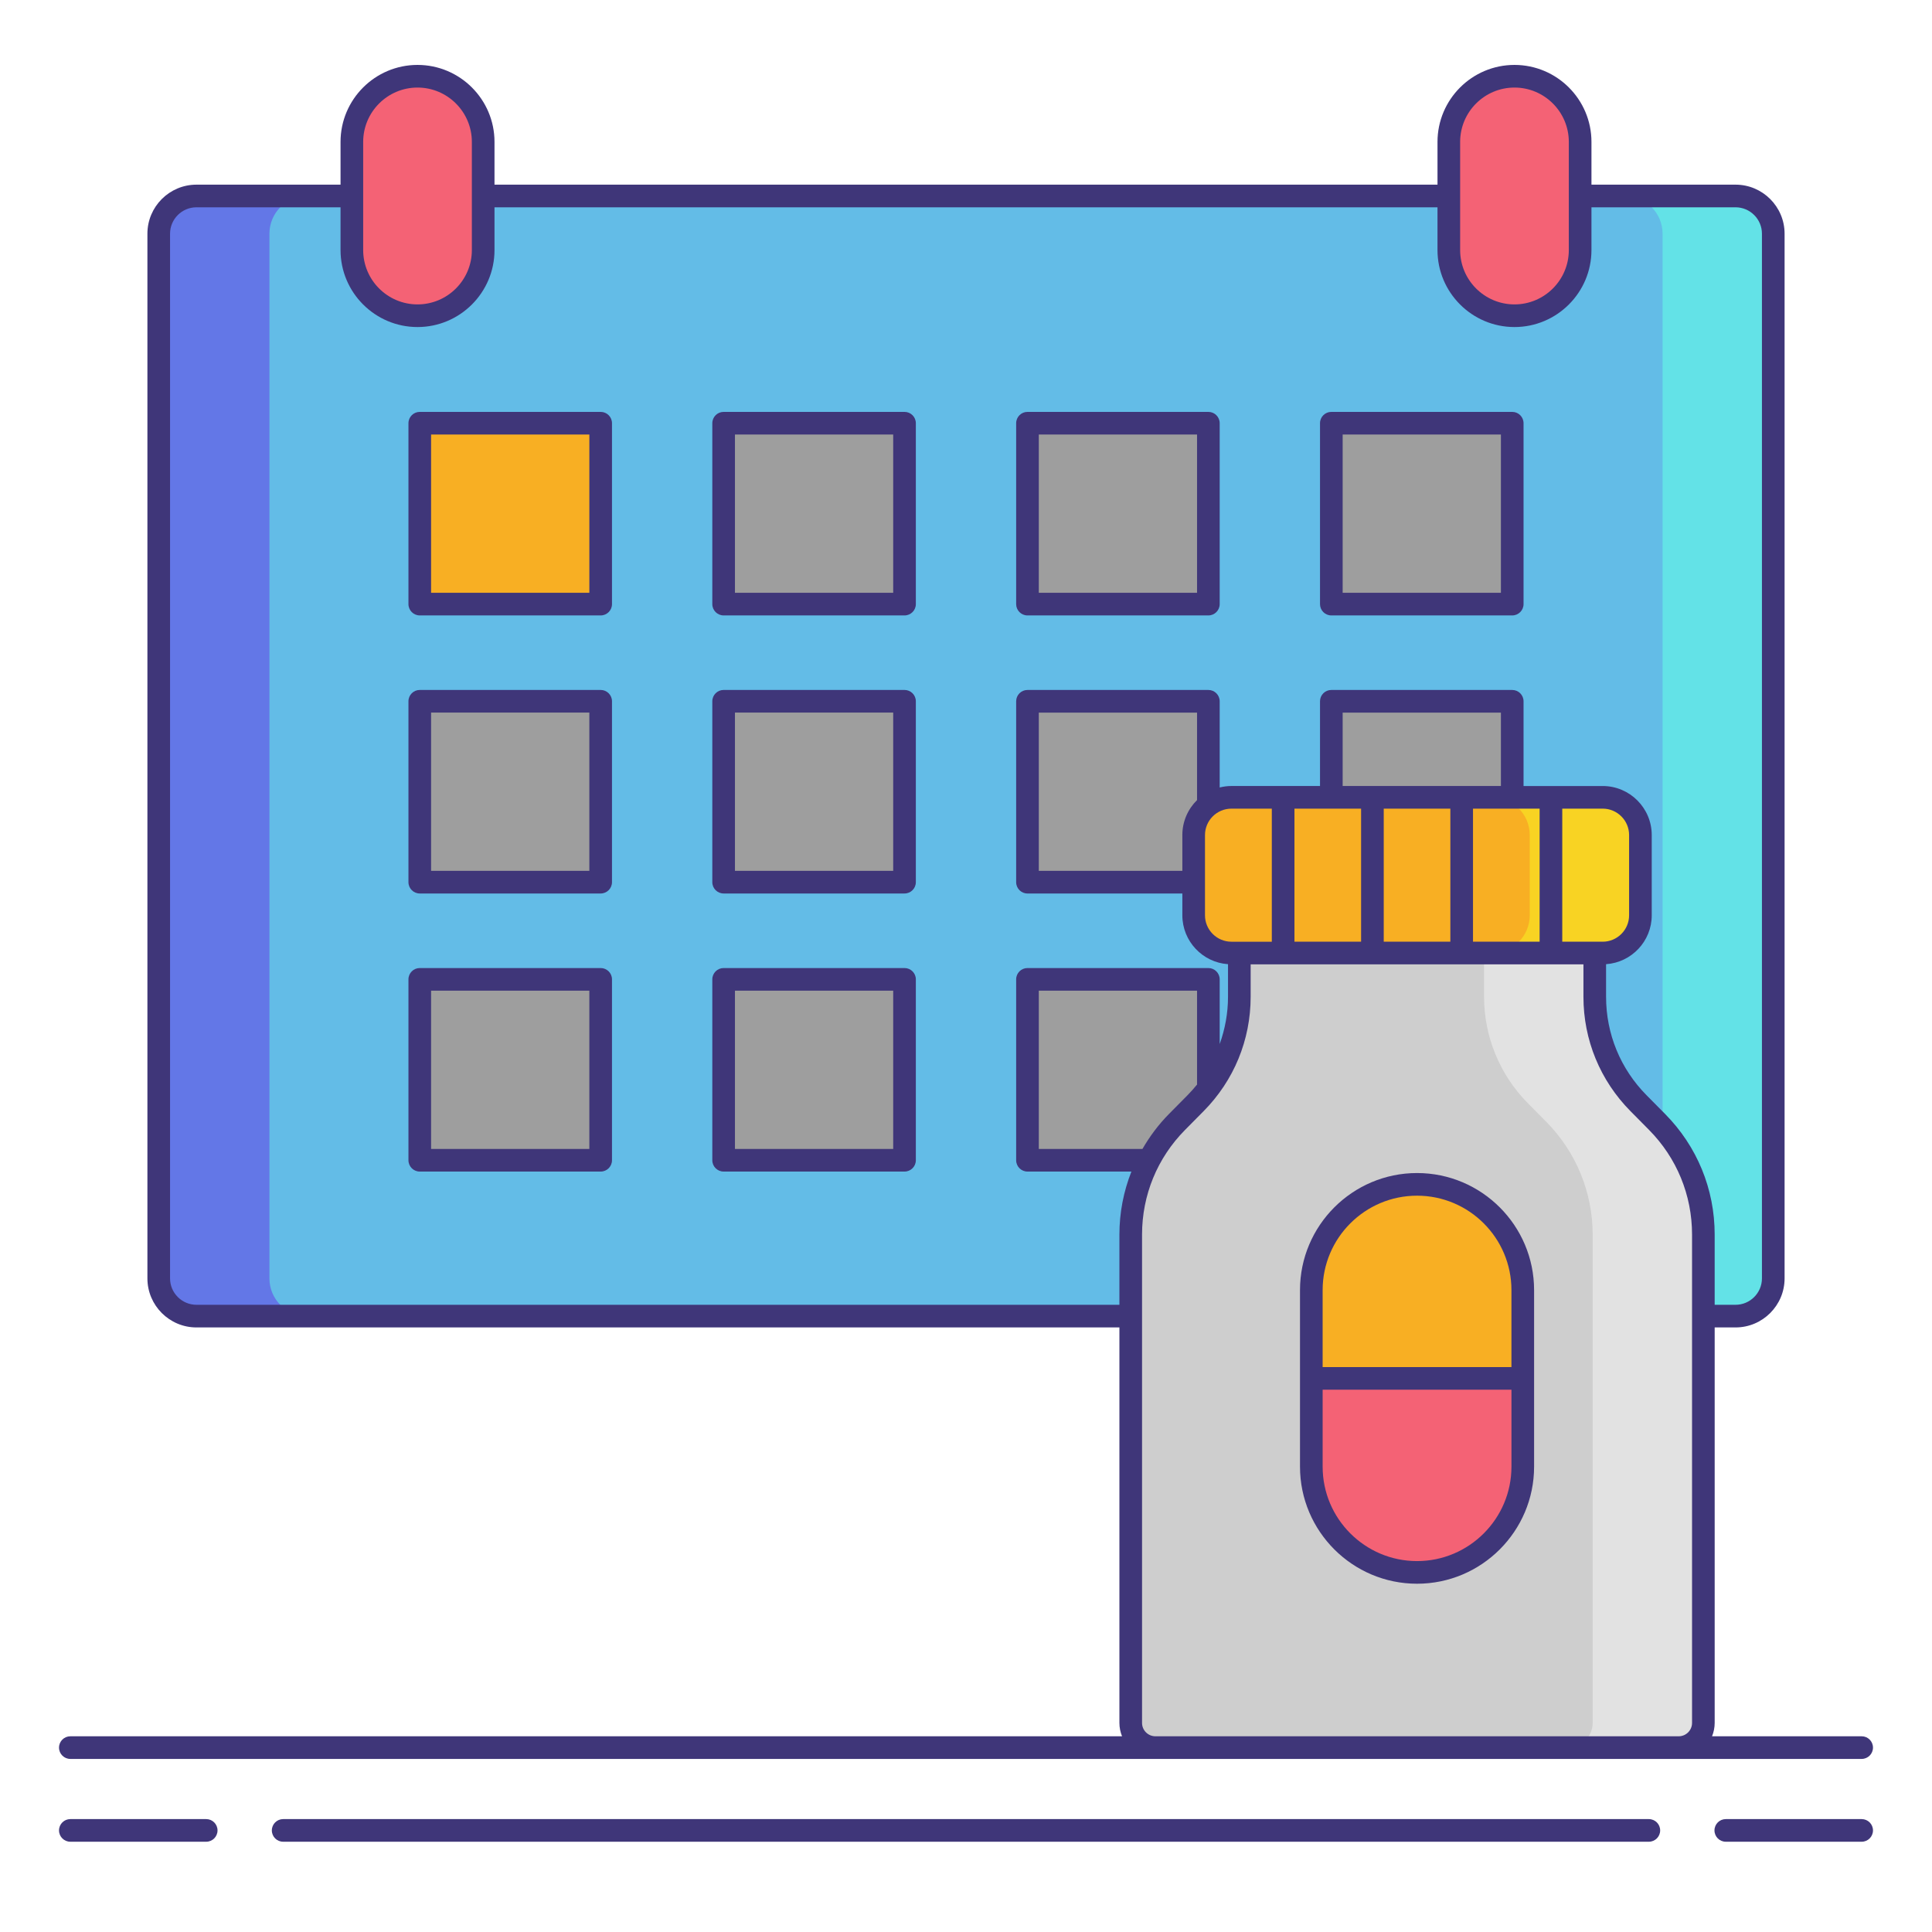 <svg width="256" height="256" viewBox="0 0 256 256" fill="none" xmlns="http://www.w3.org/2000/svg">
<path d="M229.967 174.392H26.033C23.272 174.392 21.033 172.153 21.033 169.392V30.969C21.033 28.208 23.272 25.969 26.033 25.969H229.967C232.728 25.969 234.967 28.208 234.967 30.969V169.392C234.967 172.154 232.728 174.392 229.967 174.392Z" fill="#63BCE7"/>
<path d="M35.7 169.392V30.969C35.7 28.208 37.939 25.969 40.7 25.969H26.033C23.272 25.969 21.033 28.208 21.033 30.969V169.392C21.033 172.153 23.272 174.392 26.033 174.392H40.7C37.938 174.392 35.7 172.154 35.7 169.392Z" fill="#6377E7"/>
<path d="M220.3 169.392V30.969C220.3 28.208 218.061 25.969 215.3 25.969H229.967C232.728 25.969 234.967 28.208 234.967 30.969V169.392C234.967 172.153 232.728 174.392 229.967 174.392H215.3C218.062 174.392 220.3 172.154 220.3 169.392Z" fill="#63E2E7"/>
<path d="M55.324 41.834C50.539 41.834 46.623 37.919 46.623 33.133V18.803C46.623 14.018 50.538 10.102 55.324 10.102C60.109 10.102 64.025 14.017 64.025 18.803V33.134C64.025 37.919 60.109 41.834 55.324 41.834Z" fill="#F46275"/>
<path d="M200.676 41.834C195.891 41.834 191.975 37.919 191.975 33.133V18.803C191.975 14.018 195.89 10.102 200.676 10.102C205.461 10.102 209.377 14.017 209.377 18.803V33.134C209.377 37.919 205.461 41.834 200.676 41.834Z" fill="#F46275"/>
<path d="M79.591 56.078H55.622V80.047H79.591V56.078Z" fill="#F8AF23"/>
<path d="M119.853 56.078H95.884V80.047H119.853V56.078Z" fill="#9E9E9E"/>
<path d="M160.115 56.078H136.146V80.047H160.115V56.078Z" fill="#9E9E9E"/>
<path d="M200.377 56.078H176.408V80.047H200.377V56.078Z" fill="#9E9E9E"/>
<path d="M79.591 92.922H55.622V116.891H79.591V92.922Z" fill="#9E9E9E"/>
<path d="M119.853 92.922H95.884V116.891H119.853V92.922Z" fill="#9E9E9E"/>
<path d="M160.115 92.922H136.146V116.891H160.115V92.922Z" fill="#9E9E9E"/>
<path d="M200.377 92.922H176.408V116.891H200.377V92.922Z" fill="#9E9E9E"/>
<path d="M79.591 129.77H55.622V153.739H79.591V129.77Z" fill="#9E9E9E"/>
<path d="M119.853 129.77H95.884V153.739H119.853V129.77Z" fill="#9E9E9E"/>
<path d="M160.115 129.77H136.146V153.739H160.115V129.77Z" fill="#9E9E9E"/>
<path d="M219.572 148.664L217.108 146.174C213.396 142.421 211.313 137.356 211.313 132.077V126.281H187.765H164.217V132.077C164.217 137.356 162.135 142.421 158.422 146.174L155.958 148.664C152.029 152.635 149.826 157.996 149.826 163.582V228.295C149.826 230.101 151.29 231.566 153.097 231.566H187.765H222.433C224.239 231.566 225.704 230.102 225.704 228.295V163.582C225.704 157.996 223.5 152.635 219.572 148.664Z" fill="#CECECE"/>
<path d="M219.572 148.664L217.108 146.174C213.396 142.421 211.313 137.356 211.313 132.077V126.281H196.646V132.077C196.646 137.356 198.728 142.421 202.441 146.174L204.905 148.664C208.834 152.635 211.037 157.996 211.037 163.582V228.295C211.037 230.101 209.573 231.566 207.766 231.566H222.433C224.239 231.566 225.704 230.102 225.704 228.295V163.582C225.704 157.996 223.5 152.635 219.572 148.664Z" fill="#E2E2E2"/>
<path d="M212.364 126.281H163.167C160.406 126.281 158.167 124.042 158.167 121.281V110.648C158.167 107.887 160.406 105.648 163.167 105.648H212.364C215.125 105.648 217.364 107.887 217.364 110.648V121.281C217.364 124.042 215.125 126.281 212.364 126.281Z" fill="#F8AF23"/>
<path d="M212.364 105.648H197.697C200.458 105.648 202.697 107.887 202.697 110.648V121.281C202.697 124.042 200.458 126.281 197.697 126.281H212.364C215.125 126.281 217.364 124.042 217.364 121.281V110.648C217.364 107.887 215.125 105.648 212.364 105.648Z" fill="#F8D323"/>
<path d="M187.765 208.352C180.028 208.352 173.756 202.08 173.756 194.343V170.943C173.756 163.206 180.028 156.934 187.765 156.934C195.502 156.934 201.774 163.206 201.774 170.943V194.343C201.774 202.08 195.502 208.352 187.765 208.352Z" fill="#F46275"/>
<path d="M201.774 170.943C201.774 163.206 195.502 156.934 187.765 156.934C180.028 156.934 173.756 163.206 173.756 170.943V182.643H201.774V170.943Z" fill="#F8AF23"/>
<path d="M79.592 54.578H55.622C54.794 54.578 54.122 55.249 54.122 56.078V80.047C54.122 80.876 54.794 81.547 55.622 81.547H79.592C80.42 81.547 81.092 80.876 81.092 80.047V56.078C81.092 55.249 80.42 54.578 79.592 54.578ZM78.092 78.547H57.122V57.578H78.092V78.547Z" fill="#3F3679"/>
<path d="M119.854 54.578H95.885C95.057 54.578 94.385 55.249 94.385 56.078V80.047C94.385 80.876 95.057 81.547 95.885 81.547H119.854C120.682 81.547 121.354 80.876 121.354 80.047V56.078C121.354 55.249 120.682 54.578 119.854 54.578ZM118.354 78.547H97.385V57.578H118.354V78.547Z" fill="#3F3679"/>
<path d="M136.146 81.547H160.115C160.943 81.547 161.615 80.876 161.615 80.047V56.078C161.615 55.249 160.943 54.578 160.115 54.578H136.146C135.318 54.578 134.646 55.249 134.646 56.078V80.047C134.646 80.875 135.318 81.547 136.146 81.547ZM137.646 57.578H158.615V78.547H137.646V57.578Z" fill="#3F3679"/>
<path d="M176.408 81.547H200.378C201.206 81.547 201.878 80.876 201.878 80.047V56.078C201.878 55.249 201.206 54.578 200.378 54.578H176.408C175.58 54.578 174.908 55.249 174.908 56.078V80.047C174.908 80.875 175.58 81.547 176.408 81.547ZM177.908 57.578H198.878V78.547H177.908V57.578Z" fill="#3F3679"/>
<path d="M79.592 91.422H55.622C54.794 91.422 54.122 92.093 54.122 92.922V116.892C54.122 117.721 54.794 118.392 55.622 118.392H79.592C80.42 118.392 81.092 117.721 81.092 116.892V92.922C81.092 92.094 80.42 91.422 79.592 91.422ZM78.092 115.392H57.122V94.422H78.092V115.392Z" fill="#3F3679"/>
<path d="M119.854 91.422H95.885C95.057 91.422 94.385 92.093 94.385 92.922V116.892C94.385 117.721 95.057 118.392 95.885 118.392H119.854C120.682 118.392 121.354 117.721 121.354 116.892V92.922C121.354 92.094 120.682 91.422 119.854 91.422ZM118.354 115.392H97.385V94.422H118.354V115.392Z" fill="#3F3679"/>
<path d="M79.592 128.27H55.622C54.794 128.27 54.122 128.941 54.122 129.77V153.739C54.122 154.568 54.794 155.239 55.622 155.239H79.592C80.42 155.239 81.092 154.568 81.092 153.739V129.77C81.092 128.941 80.42 128.27 79.592 128.27ZM78.092 152.239H57.122V131.27H78.092V152.239Z" fill="#3F3679"/>
<path d="M119.854 128.27H95.885C95.057 128.27 94.385 128.941 94.385 129.77V153.739C94.385 154.568 95.057 155.239 95.885 155.239H119.854C120.682 155.239 121.354 154.568 121.354 153.739V129.77C121.354 128.941 120.682 128.27 119.854 128.27ZM118.354 152.239H97.385V131.27H118.354V152.239Z" fill="#3F3679"/>
<path d="M187.766 155.434C179.214 155.434 172.257 162.391 172.257 170.943V182.643V194.343C172.257 202.895 179.214 209.852 187.766 209.852C196.318 209.852 203.275 202.894 203.275 194.343V182.643V170.943C203.274 162.391 196.317 155.434 187.766 155.434ZM187.766 206.852C180.869 206.852 175.257 201.24 175.257 194.343V184.143H200.275V194.343C200.274 201.24 194.663 206.852 187.766 206.852ZM200.274 181.143H175.256V170.943C175.256 164.046 180.867 158.434 187.765 158.434C194.663 158.434 200.274 164.045 200.274 170.943V181.143Z" fill="#3F3679"/>
<path d="M27.323 241.039H9.32C8.492 241.039 7.82 241.71 7.82 242.539C7.82 243.368 8.492 244.039 9.32 244.039H27.323C28.151 244.039 28.823 243.368 28.823 242.539C28.823 241.71 28.151 241.039 27.323 241.039Z" fill="#3F3679"/>
<path d="M246.68 241.039H228.677C227.849 241.039 227.177 241.71 227.177 242.539C227.177 243.368 227.849 244.039 228.677 244.039H246.68C247.508 244.039 248.18 243.368 248.18 242.539C248.18 241.71 247.508 241.039 246.68 241.039Z" fill="#3F3679"/>
<path d="M218.479 241.039H37.521C36.693 241.039 36.021 241.71 36.021 242.539C36.021 243.368 36.693 244.039 37.521 244.039H218.48C219.308 244.039 219.98 243.368 219.98 242.539C219.98 241.71 219.308 241.039 218.479 241.039Z" fill="#3F3679"/>
<path d="M248.18 231.566C248.18 230.737 247.508 230.066 246.68 230.066H226.855C227.075 229.517 227.204 228.922 227.204 228.295V175.892H229.967C233.551 175.892 236.467 172.976 236.467 169.392V30.968C236.467 27.384 233.551 24.468 229.967 24.468H210.877V18.803C210.877 13.178 206.301 8.602 200.676 8.602C195.052 8.602 190.476 13.178 190.476 18.803V24.468H65.524V18.803C65.524 13.178 60.948 8.602 55.324 8.602C49.699 8.602 45.123 13.178 45.123 18.803V24.468H26.033C22.449 24.468 19.533 27.384 19.533 30.968V169.392C19.533 172.976 22.449 175.892 26.033 175.892H148.327V228.296C148.327 228.923 148.456 229.518 148.676 230.067H9.32C8.492 230.067 7.82 230.738 7.82 231.567C7.82 232.396 8.492 233.067 9.32 233.067H153.097H222.433H246.679C247.508 233.066 248.18 232.395 248.18 231.566ZM193.476 18.803C193.476 14.832 196.706 11.602 200.676 11.602C204.647 11.602 207.877 14.832 207.877 18.803V33.134C207.877 37.105 204.647 40.335 200.676 40.335C196.706 40.335 193.476 37.105 193.476 33.134V18.803ZM48.123 18.803C48.123 14.832 51.353 11.602 55.324 11.602C59.294 11.602 62.524 14.832 62.524 18.803V33.134C62.524 37.105 59.294 40.335 55.324 40.335C51.353 40.335 48.123 37.105 48.123 33.134V18.803ZM26.033 172.892C24.103 172.892 22.533 171.322 22.533 169.392V30.968C22.533 29.038 24.103 27.468 26.033 27.468H45.123V33.134C45.123 38.759 49.699 43.335 55.324 43.335C60.948 43.335 65.524 38.759 65.524 33.134V27.468H190.475V33.134C190.475 38.759 195.051 43.335 200.675 43.335C206.3 43.335 210.876 38.759 210.876 33.134V27.468H229.966C231.896 27.468 233.466 29.038 233.466 30.968V169.392C233.466 171.322 231.896 172.892 229.966 172.892H227.203V163.583C227.203 157.563 224.871 151.891 220.638 147.611L218.174 145.121C214.717 141.627 212.813 136.995 212.813 132.079V127.76C216.187 127.528 218.864 124.715 218.864 121.283V110.651C218.864 107.067 215.948 104.151 212.364 104.151H201.878V92.924C201.878 92.095 201.206 91.424 200.378 91.424H176.408C175.58 91.424 174.908 92.095 174.908 92.924V104.149H163.167C162.631 104.149 162.114 104.221 161.615 104.344V92.924C161.615 92.095 160.943 91.424 160.115 91.424H136.146C135.318 91.424 134.646 92.095 134.646 92.924V116.894C134.646 117.723 135.318 118.394 136.146 118.394H156.667V121.282C156.667 124.714 159.343 127.527 162.718 127.759V132.078C162.718 134.247 162.327 136.353 161.615 138.338V129.77C161.615 128.941 160.943 128.27 160.115 128.27H136.146C135.318 128.27 134.646 128.941 134.646 129.77V153.739C134.646 154.568 135.318 155.239 136.146 155.239H149.917C148.881 157.863 148.327 160.68 148.327 163.583V172.892H26.033ZM163.167 124.782C161.237 124.782 159.667 123.212 159.667 121.282V110.65C159.667 108.72 161.237 107.15 163.167 107.15H168.522V124.782H164.217H163.167ZM158.615 106.017C157.414 107.197 156.667 108.837 156.667 110.649V115.394H137.646V94.424H158.615V106.017ZM171.522 107.149H180.351V124.781H171.522V107.149ZM198.878 104.149H177.908V94.424H198.878V104.149ZM183.352 107.149H192.18V124.781H183.352V107.149ZM195.18 107.149H204.008V124.781H195.18V107.149ZM207.008 107.149H212.364C214.294 107.149 215.864 108.719 215.864 110.649V121.281C215.864 123.211 214.294 124.781 212.364 124.781H211.313H207.007L207.008 107.149ZM151.382 152.239H137.646V131.27H158.615V143.627C158.615 143.652 158.621 143.674 158.622 143.699C158.226 144.19 157.805 144.665 157.356 145.12L154.892 147.61C153.506 149.012 152.346 150.575 151.382 152.239ZM153.098 230.066C152.121 230.066 151.327 229.272 151.327 228.295V163.583C151.327 158.357 153.35 153.434 157.025 149.72L159.489 147.229C163.506 143.168 165.718 137.787 165.718 132.077V127.781H209.814V132.077C209.814 137.788 212.026 143.169 216.043 147.229L218.507 149.719C222.182 153.434 224.205 158.358 224.205 163.582V228.295C224.205 229.271 223.411 230.066 222.434 230.066H153.098Z" fill="#3F3679"/>
</svg>
